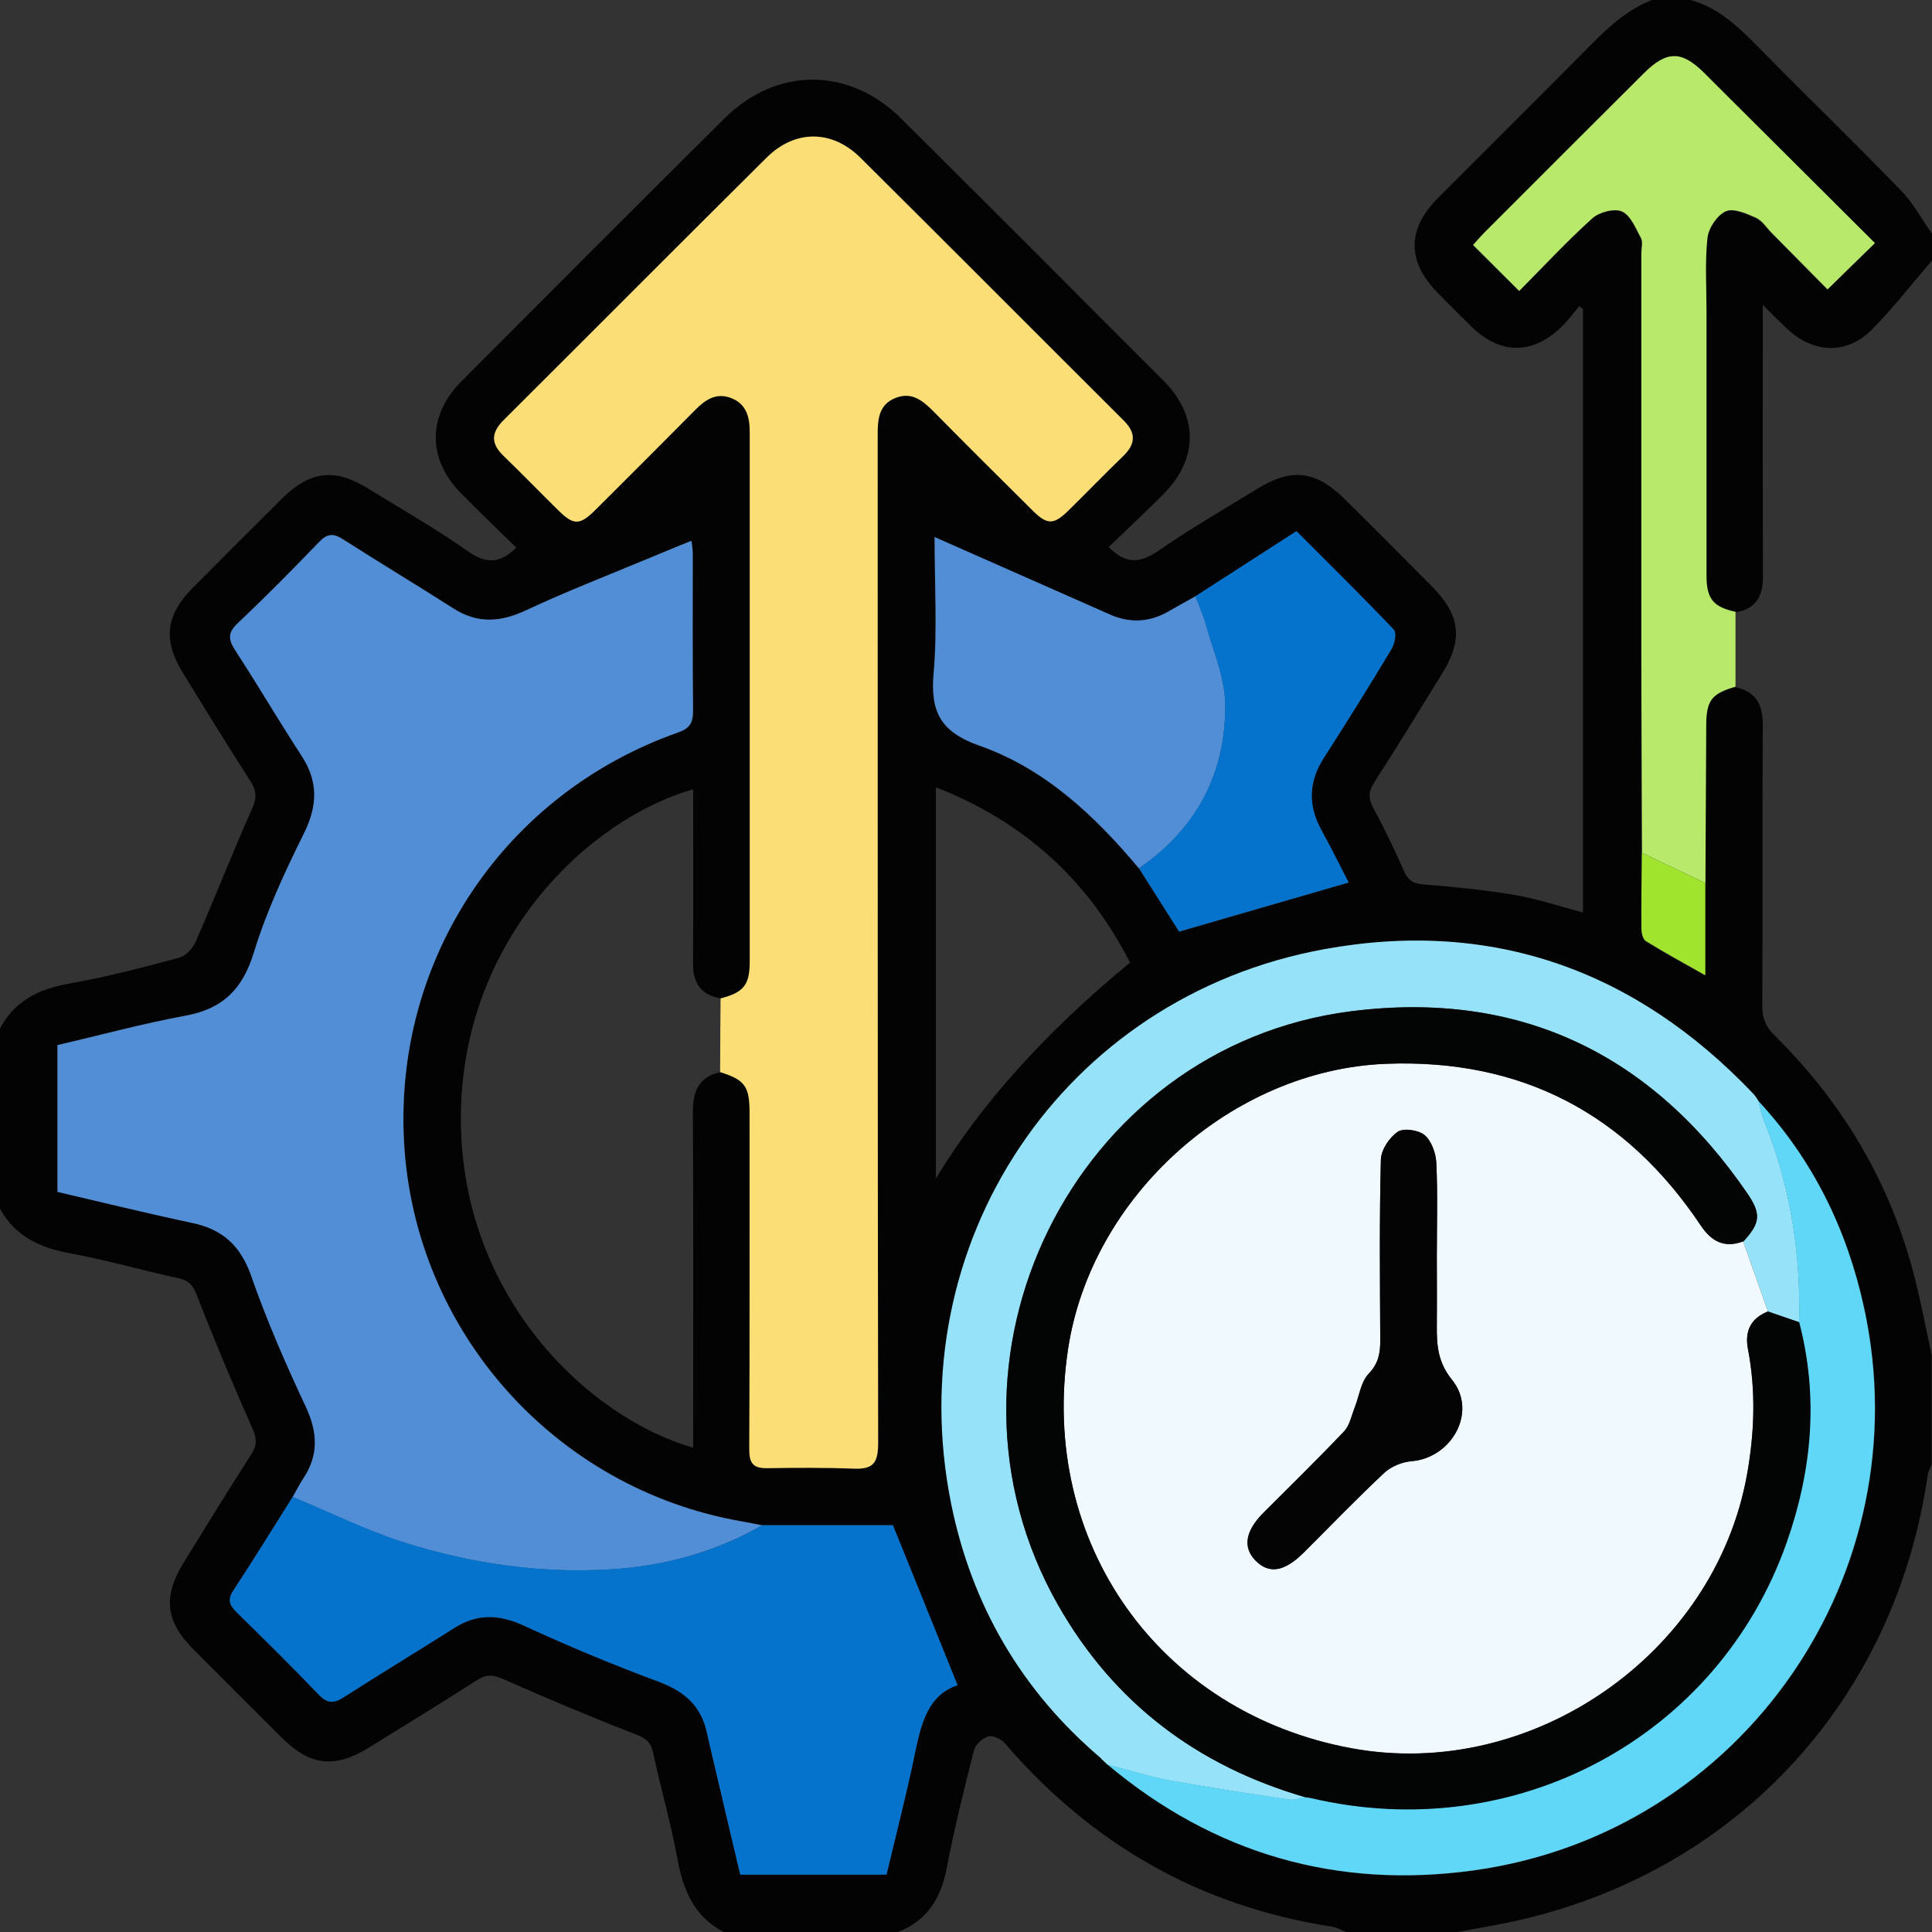 <svg width="109" height="109" viewBox="0 0 109 109" fill="none" xmlns="http://www.w3.org/2000/svg">
<rect x="0" y="0" width="109" height="109" fill="#333333" stroke="none"/>
<g clip-path="url(#clip0_1153_2038)">
<path d="M93.247 1.26008e-06H95.374C97.027 0.448 98.169 1.617 99.33 2.787C101.958 5.459 104.657 8.07 107.267 10.768C107.953 11.471 108.428 12.386 109.008 13.194V14.689C107.891 15.981 106.845 17.334 105.65 18.556C104.226 20.016 102.336 19.963 100.833 18.556C100.411 18.161 100.015 17.756 99.453 17.203C99.453 22.494 99.444 27.505 99.462 32.524C99.462 33.641 99.075 34.361 97.914 34.546C96.64 34.273 96.262 33.825 96.262 32.507C96.262 27.54 96.262 22.574 96.262 17.607C96.262 16.227 96.165 14.829 96.315 13.458C96.376 12.904 96.86 12.166 97.343 11.946C97.774 11.744 98.512 12.069 99.048 12.306C99.409 12.465 99.664 12.878 99.963 13.185C101.053 14.284 102.134 15.374 103.092 16.35C104.05 15.418 104.876 14.61 105.764 13.739C102.565 10.548 99.33 7.322 96.086 4.096C94.847 2.866 94.003 2.883 92.737 4.149C89.748 7.129 86.76 10.118 83.78 13.098C83.534 13.344 83.314 13.607 83.094 13.845C83.973 14.715 84.79 15.541 85.696 16.438C87.058 15.067 88.377 13.634 89.819 12.342C90.205 11.99 91.067 11.761 91.498 11.955C91.99 12.175 92.28 12.904 92.57 13.458C92.684 13.678 92.588 14.012 92.588 14.302C92.588 21.826 92.588 29.342 92.588 36.867C92.588 40.629 92.614 44.382 92.623 48.145C92.614 49.56 92.588 50.975 92.596 52.39C92.596 52.636 92.684 53.014 92.851 53.12C93.915 53.779 95.022 54.377 96.2 55.045V49.85C96.218 46.879 96.227 43.916 96.244 40.945C96.244 39.539 96.552 39.161 97.897 38.765C99.066 39.011 99.462 39.75 99.453 40.919C99.418 46.193 99.453 51.467 99.426 56.742C99.426 57.427 99.602 57.911 100.103 58.403C104.156 62.394 106.881 67.141 108.173 72.696C108.463 73.944 108.718 75.201 108.981 76.449V82.62C108.902 82.831 108.779 83.042 108.753 83.253C106.933 95.771 98.196 105.378 85.933 108.279C84.685 108.578 83.419 108.771 82.153 109.018H75.983C75.71 108.912 75.446 108.745 75.156 108.701C67.702 107.55 61.575 104.042 56.67 98.329C56.468 98.1 56.002 97.889 55.747 97.968C55.422 98.074 55.026 98.434 54.947 98.751C54.394 100.948 53.84 103.146 53.418 105.37C53.093 107.093 52.31 108.367 50.64 109.009H40.848C39.142 108.13 38.536 106.618 38.211 104.825C37.85 102.847 37.279 100.904 36.857 98.926C36.734 98.329 36.488 98.091 35.899 97.863C33.367 96.878 30.862 95.823 28.374 94.725C27.82 94.478 27.442 94.452 26.933 94.777C24.902 96.078 22.854 97.335 20.806 98.601C18.898 99.779 17.501 99.629 15.936 98.074C14.248 96.403 12.569 94.716 10.89 93.028C9.334 91.463 9.185 90.066 10.363 88.158C11.629 86.11 12.886 84.062 14.187 82.031C14.512 81.522 14.486 81.144 14.239 80.59C13.141 78.102 12.086 75.597 11.101 73.065C10.873 72.476 10.627 72.23 10.038 72.107C8.033 71.676 6.056 71.096 4.034 70.727C2.276 70.41 0.825 69.76 -0.045 68.116V58.113C0.773 56.495 2.153 55.801 3.902 55.493C5.985 55.124 8.051 54.588 10.099 54.034C10.477 53.937 10.881 53.507 11.04 53.129C12.13 50.641 13.114 48.109 14.222 45.622C14.494 45.024 14.477 44.62 14.143 44.092C12.842 42.062 11.576 40.014 10.319 37.965C9.185 36.119 9.343 34.722 10.855 33.184C12.525 31.496 14.213 29.817 15.901 28.138C17.483 26.564 18.881 26.397 20.762 27.558C22.66 28.727 24.603 29.834 26.423 31.118C27.46 31.847 28.233 31.777 29.13 30.898C28.075 29.861 27.02 28.859 26.001 27.821C24.102 25.887 24.111 23.444 26.036 21.51C30.967 16.561 35.907 11.612 40.865 6.689C43.801 3.771 47.88 3.762 50.825 6.672C55.782 11.594 60.723 16.543 65.654 21.492C67.623 23.47 67.614 25.896 65.636 27.883C64.626 28.903 63.562 29.887 62.551 30.863C63.527 31.865 64.344 31.768 65.355 31.074C67.157 29.826 69.065 28.727 70.937 27.575C72.844 26.397 74.216 26.547 75.807 28.103C77.477 29.747 79.121 31.408 80.773 33.069C82.4 34.713 82.558 36.067 81.353 38.018C80.088 40.066 78.831 42.123 77.53 44.145C77.196 44.664 77.196 45.059 77.486 45.595C78.11 46.747 78.672 47.925 79.2 49.12C79.428 49.639 79.683 49.85 80.281 49.894C82.013 50.035 83.744 50.202 85.45 50.492C86.751 50.711 88.016 51.142 89.309 51.485V17.44C89.238 17.387 89.168 17.326 89.098 17.273C88.79 17.642 88.5 18.038 88.157 18.381C86.496 20.024 84.676 20.042 83.015 18.424C82.382 17.809 81.758 17.176 81.134 16.543C79.376 14.777 79.367 12.931 81.125 11.172C83.78 8.509 86.452 5.863 89.098 3.191C90.328 1.943 91.524 0.659 93.212 -0.009L93.247 1.26008e-06ZM64.256 48.989C65.047 50.237 65.838 51.485 66.524 52.566C69.733 51.634 72.862 50.729 76.088 49.797C75.605 48.857 75.103 47.846 74.558 46.852C73.785 45.446 73.82 44.11 74.699 42.747C76 40.726 77.275 38.677 78.514 36.612C78.69 36.322 78.804 35.706 78.637 35.531C76.862 33.658 75.016 31.847 73.143 29.975C71.183 31.241 69.311 32.445 67.438 33.649C66.92 33.939 66.392 34.23 65.874 34.528C64.81 35.126 63.72 35.17 62.612 34.678C59.369 33.245 56.125 31.812 52.723 30.309C52.723 33.016 52.882 35.504 52.671 37.957C52.486 40.137 53.022 41.297 55.264 42.079C58.938 43.371 61.76 46.017 64.248 48.997L64.256 48.989ZM62.463 99.533L62.498 99.559C68.511 104.605 75.446 106.609 83.182 105.528C98.345 103.418 108.445 88.782 105.184 73.795C104.226 69.391 102.31 65.453 99.224 62.13C99.119 61.989 99.031 61.831 98.916 61.708C92.289 54.737 84.166 51.837 74.726 53.559C59.975 56.249 50.71 70.156 53.673 84.853C54.824 90.576 57.646 95.41 62.138 99.216C62.252 99.322 62.358 99.427 62.472 99.533H62.463ZM40.663 56.328C39.529 56.135 39.081 55.441 39.098 54.307C39.125 51.054 39.107 47.811 39.107 44.532C33.191 46.211 26.018 53.041 26.001 63.062C25.983 73.197 33.253 80.018 39.107 81.671V80.616C39.107 74.665 39.125 68.705 39.09 62.754C39.09 61.567 39.415 60.759 40.637 60.486C42.034 60.926 42.298 61.277 42.298 62.789C42.298 69.101 42.316 75.421 42.281 81.732C42.281 82.488 42.447 82.849 43.256 82.831C44.918 82.805 46.579 82.796 48.24 82.858C49.348 82.901 49.55 82.427 49.55 81.398C49.515 62.455 49.532 43.512 49.524 24.56C49.524 23.672 49.568 22.82 50.552 22.442C51.466 22.09 52.09 22.609 52.688 23.224C54.534 25.096 56.398 26.942 58.261 28.797C59.096 29.623 59.457 29.623 60.301 28.788C61.338 27.769 62.349 26.723 63.395 25.712C64.098 25.026 64.098 24.411 63.395 23.716C58.446 18.785 53.514 13.827 48.557 8.905C46.948 7.305 44.856 7.305 43.256 8.896C38.298 13.818 33.367 18.776 28.418 23.707C27.724 24.402 27.689 25.009 28.401 25.703C29.447 26.714 30.457 27.76 31.495 28.779C32.374 29.65 32.717 29.641 33.613 28.753C35.503 26.881 37.384 25 39.257 23.101C39.819 22.53 40.434 22.143 41.243 22.451C42.105 22.776 42.307 23.497 42.307 24.34C42.307 34.309 42.307 44.277 42.307 54.245C42.307 55.581 41.964 55.986 40.672 56.328H40.663ZM16.516 84.449C15.4 86.216 14.31 88 13.158 89.74C12.789 90.303 13 90.611 13.396 91.006C14.943 92.518 16.481 94.039 17.975 95.604C18.485 96.131 18.854 96.096 19.426 95.735C21.483 94.417 23.575 93.151 25.64 91.841C26.933 91.024 28.172 91.076 29.561 91.718C32.066 92.87 34.606 93.933 37.191 94.891C38.624 95.428 39.556 96.254 39.881 97.748C39.995 98.267 40.118 98.786 40.241 99.304C40.751 101.467 41.261 103.62 41.762 105.765H50.016C50.57 103.427 51.167 101.133 51.642 98.812C51.985 97.159 52.407 95.621 54.024 95.076C52.758 91.947 51.545 88.941 50.376 86.049H43.01C42.623 85.978 42.245 85.899 41.858 85.829C31.31 83.992 23.381 75.087 22.801 64.415C22.238 54.069 28.462 44.752 38.29 41.306C38.967 41.068 39.116 40.726 39.107 40.075C39.081 37.13 39.098 34.186 39.09 31.241C39.09 30.977 39.037 30.713 39.019 30.502C38.237 30.819 37.525 31.109 36.813 31.408C34.431 32.401 32.022 33.333 29.693 34.423C28.242 35.1 26.95 35.197 25.579 34.317C23.522 32.999 21.421 31.742 19.364 30.423C18.828 30.081 18.485 30.081 18.019 30.564C16.516 32.12 14.995 33.658 13.422 35.153C12.859 35.689 12.894 36.075 13.281 36.682C14.556 38.642 15.742 40.664 17.017 42.624C17.966 44.084 17.931 45.446 17.158 47.011C16.076 49.191 15.039 51.423 14.327 53.744C13.694 55.801 12.578 56.909 10.486 57.295C8.06 57.744 5.66 58.394 3.251 58.957V67.237C5.809 67.826 8.323 68.45 10.846 68.987C12.569 69.356 13.589 70.279 14.187 71.993C15.057 74.489 16.12 76.924 17.246 79.324C17.931 80.783 18.01 82.084 17.105 83.429C16.885 83.754 16.718 84.106 16.525 84.44L16.516 84.449ZM63.755 54.307C61.373 49.63 57.751 46.351 52.803 44.417V66.49C55.316 62.312 58.967 58.251 63.755 54.307Z" fill="#030303"/>
<path d="M16.516 84.449C16.709 84.115 16.885 83.763 17.096 83.438C18.001 82.093 17.922 80.783 17.236 79.333C16.111 76.933 15.048 74.498 14.177 72.001C13.58 70.287 12.569 69.356 10.837 68.995C8.314 68.459 5.8 67.844 3.242 67.246V58.965C5.66 58.403 8.05 57.752 10.477 57.304C12.578 56.917 13.685 55.81 14.318 53.753C15.03 51.432 16.067 49.199 17.148 47.019C17.922 45.455 17.966 44.092 17.008 42.633C15.733 40.673 14.546 38.651 13.272 36.691C12.876 36.084 12.841 35.697 13.413 35.161C14.986 33.676 16.507 32.137 18.01 30.573C18.476 30.089 18.819 30.089 19.355 30.432C21.412 31.751 23.513 33.008 25.57 34.326C26.941 35.205 28.233 35.109 29.683 34.432C32.013 33.342 34.43 32.41 36.804 31.417C37.516 31.118 38.228 30.828 39.01 30.511C39.036 30.722 39.08 30.986 39.08 31.25C39.08 34.194 39.063 37.139 39.098 40.084C39.098 40.734 38.949 41.077 38.28 41.315C28.453 44.769 22.229 54.078 22.792 64.424C23.372 75.096 31.301 84 41.849 85.838C42.236 85.908 42.614 85.978 43.001 86.057C40.355 87.569 37.463 88.36 34.457 88.545C30.475 88.791 26.554 88.22 22.757 87.015C20.621 86.339 18.581 85.319 16.507 84.457L16.516 84.449Z" fill="#518ED6"/>
<path d="M40.663 56.328C41.955 55.986 42.298 55.581 42.298 54.245C42.298 44.277 42.298 34.309 42.298 24.34C42.298 23.497 42.087 22.767 41.234 22.451C40.426 22.143 39.81 22.53 39.248 23.101C37.376 24.991 35.494 26.872 33.605 28.753C32.708 29.65 32.365 29.65 31.486 28.779C30.449 27.76 29.438 26.714 28.392 25.703C27.68 25.009 27.715 24.402 28.409 23.707C33.358 18.776 38.29 13.818 43.248 8.896C44.847 7.305 46.939 7.305 48.548 8.905C53.506 13.827 58.437 18.785 63.386 23.716C64.089 24.411 64.081 25.026 63.386 25.712C62.34 26.723 61.329 27.769 60.292 28.788C59.448 29.623 59.079 29.623 58.253 28.797C56.389 26.951 54.526 25.096 52.679 23.224C52.073 22.617 51.458 22.09 50.544 22.442C49.559 22.82 49.515 23.672 49.515 24.56C49.515 43.503 49.515 62.446 49.541 81.398C49.541 82.427 49.339 82.901 48.232 82.858C46.57 82.796 44.909 82.805 43.248 82.831C42.439 82.84 42.263 82.48 42.272 81.732C42.298 75.421 42.289 69.101 42.289 62.789C42.289 61.277 42.026 60.926 40.628 60.486C40.628 59.097 40.646 57.709 40.654 56.328H40.663Z" fill="#FBDE75"/>
<path d="M16.516 84.449C18.6 85.31 20.63 86.321 22.766 87.007C26.555 88.211 30.484 88.782 34.466 88.536C37.472 88.352 40.364 87.569 43.01 86.048C45.507 86.048 48.003 86.048 50.377 86.048C51.546 88.941 52.759 91.947 54.025 95.076C52.398 95.612 51.985 97.151 51.642 98.812C51.168 101.133 50.57 103.427 50.016 105.765H41.762C41.252 103.62 40.751 101.467 40.241 99.304C40.118 98.786 39.995 98.267 39.881 97.748C39.556 96.254 38.624 95.428 37.191 94.891C34.607 93.933 32.058 92.87 29.561 91.718C28.172 91.076 26.933 91.024 25.641 91.841C23.575 93.151 21.483 94.417 19.426 95.735C18.855 96.105 18.485 96.14 17.976 95.603C16.481 94.039 14.934 92.518 13.396 91.006C13 90.619 12.789 90.303 13.158 89.74C14.31 87.991 15.4 86.216 16.516 84.449Z" fill="#0572CC"/>
<path d="M62.129 99.208C57.637 95.401 54.825 90.567 53.664 84.844C50.702 70.156 59.967 56.24 74.717 53.551C84.158 51.828 92.28 54.729 98.908 61.699C99.031 61.822 99.119 61.981 99.216 62.121C99.303 62.455 99.356 62.807 99.488 63.132C100.991 66.806 101.607 70.639 101.51 74.595C100.921 74.392 100.332 74.19 99.743 73.988C99.277 72.67 98.811 71.36 98.345 70.041C99.295 69.004 99.374 68.494 98.583 67.334C93.186 59.449 85.722 55.845 76.229 57.049C60.573 59.036 51.862 76.775 59.686 90.54C62.833 96.078 67.562 99.63 73.662 101.396C73.355 101.449 73.038 101.581 72.748 101.537C70.498 101.203 68.247 100.86 66.006 100.456C64.819 100.236 63.668 99.867 62.498 99.568L62.463 99.542C62.349 99.436 62.243 99.331 62.129 99.225V99.208Z" fill="#96E2F8"/>
<path d="M97.914 34.546C97.914 35.944 97.914 37.341 97.914 38.739C96.569 39.126 96.27 39.513 96.262 40.919C96.244 43.89 96.235 46.852 96.218 49.824C95.022 49.252 93.827 48.69 92.64 48.118C92.631 44.356 92.605 40.602 92.605 36.84C92.605 29.316 92.605 21.8 92.605 14.275C92.605 13.994 92.702 13.651 92.587 13.432C92.288 12.878 91.998 12.148 91.515 11.928C91.084 11.735 90.223 11.964 89.836 12.315C88.394 13.616 87.076 15.04 85.713 16.412C84.808 15.515 83.99 14.697 83.111 13.818C83.322 13.581 83.551 13.317 83.797 13.071C86.777 10.082 89.766 7.103 92.754 4.123C94.02 2.866 94.864 2.848 96.103 4.07C99.347 7.296 102.582 10.522 105.782 13.713C104.885 14.583 104.059 15.392 103.109 16.324C102.151 15.357 101.061 14.258 99.98 13.159C99.681 12.86 99.426 12.447 99.066 12.28C98.529 12.043 97.791 11.717 97.36 11.92C96.868 12.148 96.385 12.878 96.332 13.432C96.183 14.803 96.279 16.192 96.279 17.581C96.279 22.547 96.279 27.514 96.279 32.48C96.279 33.799 96.666 34.247 97.932 34.52L97.914 34.546Z" fill="#B8E96B"/>
<path d="M101.501 74.595C101.597 70.639 100.982 66.806 99.479 63.132C99.347 62.816 99.294 62.464 99.206 62.121C102.292 65.444 104.208 69.382 105.166 73.786C108.427 88.773 98.327 103.409 83.164 105.519C75.437 106.591 68.493 104.596 62.48 99.55C63.65 99.849 64.81 100.218 65.988 100.438C68.229 100.851 70.48 101.185 72.73 101.519C73.02 101.563 73.337 101.432 73.644 101.379C73.75 101.396 73.855 101.405 73.952 101.423C85.467 104.13 96.912 97.995 100.78 86.989C102.204 82.937 102.582 78.788 101.483 74.577L101.501 74.595Z" fill="#60D7F6"/>
<path d="M64.255 48.989C61.777 46.017 58.946 43.363 55.272 42.071C53.03 41.279 52.485 40.128 52.679 37.948C52.89 35.495 52.731 33.008 52.731 30.3C56.124 31.803 59.377 33.236 62.62 34.669C63.728 35.161 64.818 35.117 65.882 34.52C66.4 34.221 66.928 33.931 67.446 33.641C67.631 34.133 67.859 34.608 68 35.117C68.413 36.629 69.099 38.15 69.125 39.68C69.187 43.591 67.525 46.747 64.264 48.989H64.255Z" fill="#518ED6"/>
<path d="M64.256 48.988C67.517 46.738 69.187 43.582 69.117 39.679C69.091 38.15 68.405 36.629 67.992 35.117C67.851 34.616 67.623 34.133 67.438 33.641C69.31 32.436 71.183 31.232 73.143 29.966C75.015 31.847 76.861 33.658 78.637 35.522C78.804 35.697 78.69 36.313 78.514 36.603C77.274 38.669 76 40.717 74.699 42.739C73.82 44.101 73.785 45.437 74.558 46.844C75.103 47.828 75.595 48.839 76.088 49.788C72.862 50.72 69.723 51.634 66.524 52.557C65.838 51.476 65.047 50.228 64.256 48.98V48.988Z" fill="#0572CC"/>
<path d="M92.632 48.118C93.828 48.69 95.023 49.252 96.21 49.824V55.019C95.032 54.35 93.924 53.753 92.861 53.093C92.685 52.988 92.606 52.619 92.606 52.364C92.597 50.949 92.615 49.533 92.632 48.118Z" fill="#A1E42E"/>
<path d="M98.345 70.041C98.811 71.36 99.276 72.67 99.742 73.988C98.766 74.375 98.424 75.105 98.617 76.107C99.065 78.471 98.986 80.827 98.564 83.183C96.745 93.344 86.381 100.509 76.237 98.627C65.407 96.623 58.612 87.042 60.256 76.115C61.557 67.492 69.495 60.354 78.206 60.012C85.81 59.721 91.717 62.798 95.936 69.109C96.56 70.032 97.272 70.428 98.345 70.032V70.041ZM81.063 70.938C81.063 69.162 81.115 67.395 81.036 65.62C81.01 65.075 80.773 64.389 80.386 64.046C80.052 63.756 79.208 63.624 78.865 63.844C78.391 64.161 77.925 64.864 77.907 65.409C77.819 68.811 77.854 72.213 77.872 75.614C77.872 76.344 77.775 76.915 77.213 77.504C76.773 77.97 76.685 78.761 76.43 79.403C76.246 79.86 76.149 80.405 75.832 80.748C74.347 82.313 72.791 83.825 71.27 85.354C70.26 86.374 70.11 87.288 70.822 88.026C71.596 88.817 72.466 88.686 73.556 87.587C75.059 86.084 76.536 84.554 78.092 83.095C78.478 82.734 79.085 82.48 79.621 82.436C81.924 82.251 83.366 79.632 81.924 77.847C81.107 76.836 81.054 75.869 81.063 74.753C81.08 73.478 81.063 72.204 81.063 70.929V70.938Z" fill="#F0F9FD"/>
<path d="M98.345 70.041C97.272 70.437 96.552 70.041 95.936 69.118C91.717 62.816 85.81 59.73 78.206 60.02C69.495 60.354 61.557 67.492 60.256 76.124C58.604 87.05 65.407 96.632 76.237 98.636C86.39 100.517 96.745 93.344 98.565 83.192C98.987 80.836 99.075 78.48 98.617 76.115C98.424 75.113 98.767 74.384 99.743 73.997C100.331 74.199 100.92 74.401 101.509 74.603C102.608 78.814 102.23 82.963 100.806 87.015C96.938 98.021 85.493 104.156 73.978 101.449C73.873 101.423 73.767 101.414 73.67 101.405C67.57 99.647 62.841 96.087 59.694 90.549C51.87 76.783 60.582 59.053 76.237 57.058C85.731 55.854 93.194 59.458 98.591 67.343C99.382 68.503 99.312 69.013 98.354 70.05L98.345 70.041Z" fill="#030404"/>
<path d="M81.063 70.938C81.063 72.213 81.072 73.487 81.063 74.762C81.054 75.878 81.107 76.845 81.924 77.856C83.366 79.64 81.924 82.26 79.621 82.444C79.094 82.488 78.479 82.743 78.092 83.104C76.545 84.554 75.068 86.092 73.556 87.596C72.457 88.686 71.587 88.826 70.822 88.035C70.11 87.297 70.26 86.382 71.27 85.363C72.8 83.833 74.347 82.321 75.833 80.757C76.149 80.423 76.255 79.869 76.43 79.412C76.685 78.77 76.773 77.97 77.213 77.513C77.775 76.924 77.872 76.353 77.872 75.623C77.855 72.221 77.819 68.819 77.907 65.418C77.925 64.873 78.391 64.169 78.865 63.853C79.199 63.633 80.043 63.756 80.386 64.055C80.773 64.389 81.01 65.075 81.037 65.629C81.116 67.395 81.063 69.171 81.063 70.947V70.938Z" fill="#040404"/>
</g>
<defs>
<clipPath id="clip0_1153_2038">
<rect width="109" height="109" fill="white"/>
</clipPath>
</defs>
</svg>
